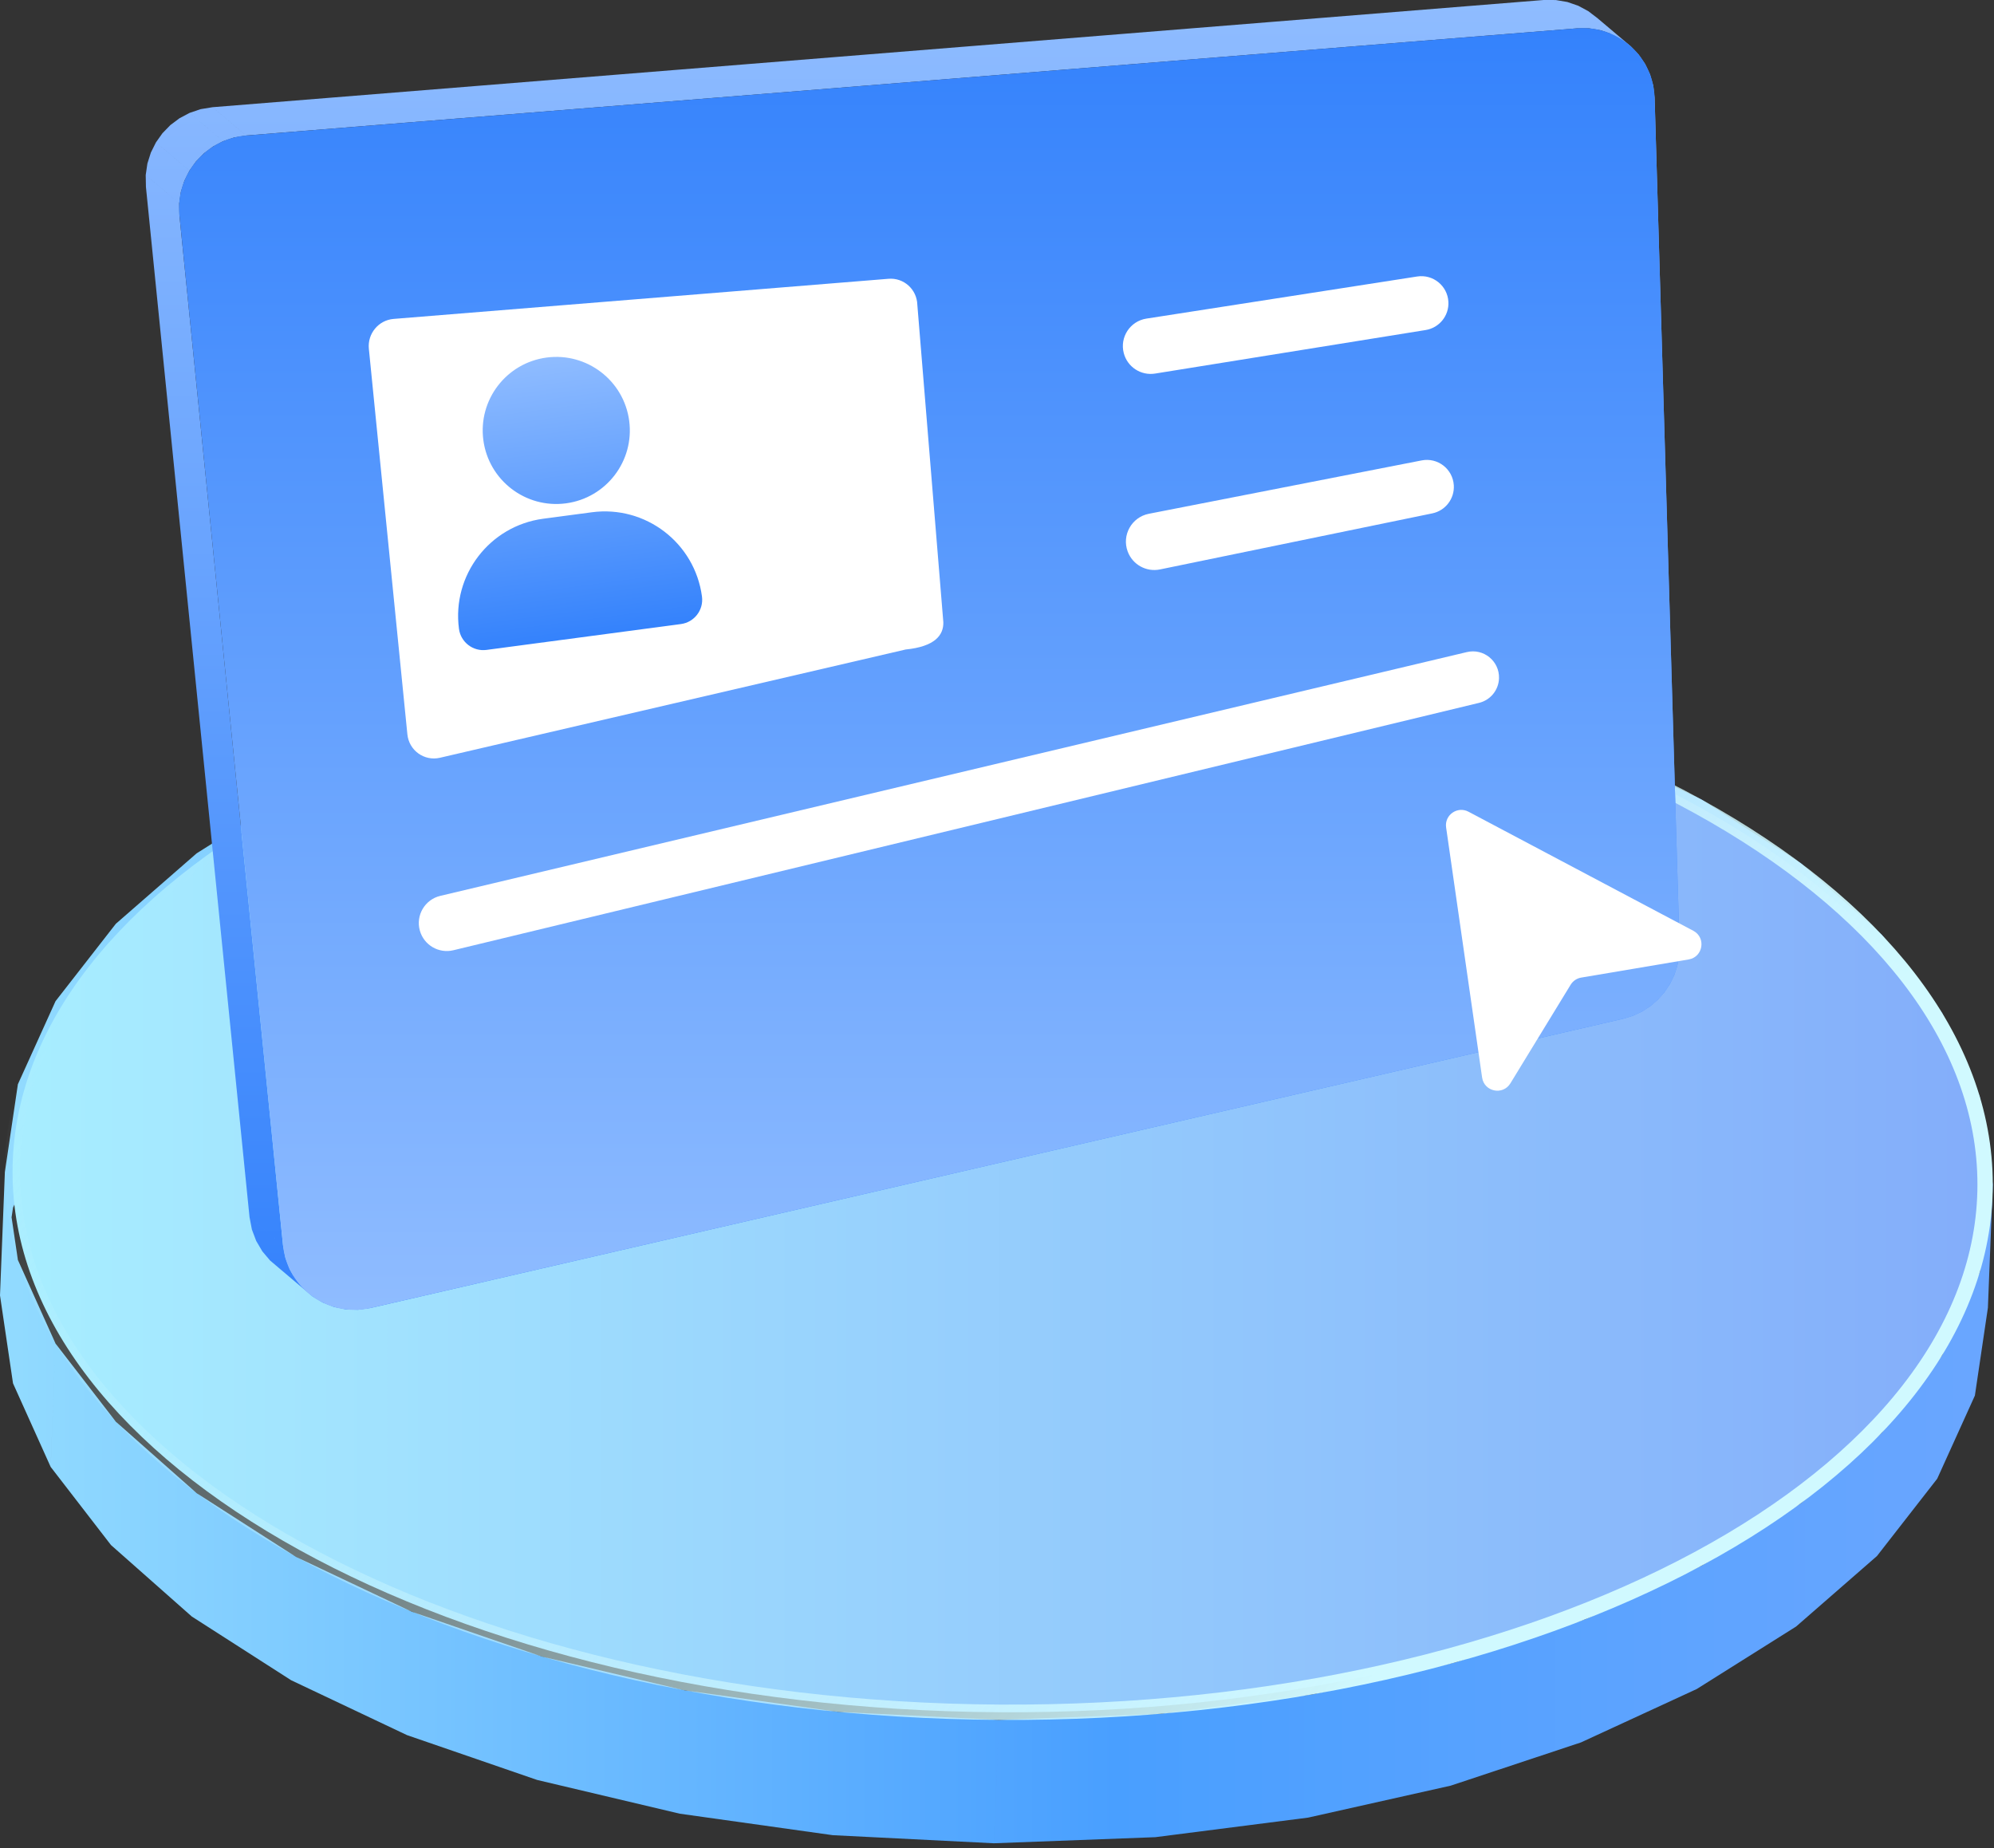 <svg width="260" height="241" viewBox="0 0 260 241" fill="none" xmlns="http://www.w3.org/2000/svg">
<rect x="0" y="0" width="260" height="241" fill="#333333" stroke="none"/>
<g clip-path="url(#clip0_2077_23362)">
<path fill-rule="evenodd" clip-rule="evenodd" d="M109.216 83.798L89.274 86.35L89.274 86.351L70.679 90.518L70.679 90.518L53.698 96.155L53.698 96.155L38.596 103.121L37.96 119.206L53.062 112.24L53.062 112.239L70.043 106.602L70.043 106.602L88.638 102.435L88.638 102.435L108.58 99.882L108.58 99.882L129.602 99.089L150.625 100.145L150.625 100.145L170.566 102.946L170.566 102.946L189.162 107.345L206.143 113.195L206.143 113.195L221.245 120.349L221.245 120.349L234.199 128.66L234.835 112.574L221.881 104.264L221.881 104.263L206.779 97.109L206.779 97.11L189.798 91.261L171.203 86.861L171.202 86.861L151.261 84.061L151.261 84.06L130.239 83.005L109.216 83.798L109.216 83.798ZM15.103 120.457L25.642 111.269L25.642 111.269L25.642 111.269L38.596 103.12L37.96 119.205L25.006 127.353L14.467 136.543L14.467 136.544L6.608 146.628L7.244 130.543L15.103 120.458L15.103 120.457ZM6.608 146.627L1.697 157.466L2.333 141.38L7.244 130.543L6.608 146.627ZM0.636 152.827L0 168.911V168.912L1.697 180.38L2.333 164.295L1.51 158.729L1.697 157.465L2.333 141.38L0.636 152.826V152.827ZM257.508 181.972L259.204 170.529L259.204 170.528L259.84 154.443L258.144 142.977L253.233 132.078L245.374 121.895L245.374 121.895L234.835 112.574L234.199 128.66L244.738 137.98L244.738 137.98L252.597 148.163L253.233 132.078L252.597 148.163L257.507 159.061L258.331 164.626L258.144 165.89L258.143 165.891L253.233 176.729L252.597 192.813L257.508 181.975L257.508 181.972ZM252.597 192.813L244.738 202.898L244.738 202.898L234.199 212.087L234.199 212.088L221.245 220.236L221.245 220.236L206.143 227.202L206.779 211.116L221.881 204.151L221.881 204.152L234.835 196.002L234.835 196.001L245.374 186.813L245.374 186.812L253.233 176.729L252.597 192.813ZM189.798 216.754L171.203 220.921L171.202 220.922L151.261 223.473L151.261 223.473L130.239 224.266L130.239 224.267L109.216 223.212L109.216 223.211L89.274 220.41L89.275 220.41L70.679 216.011L70.679 216.011L53.698 210.161L53.698 210.161L38.596 203.007L37.96 219.091L53.062 226.245L53.061 226.246L70.042 232.096L70.043 232.095L88.638 236.495L88.638 236.495L108.58 239.296L108.58 239.296L129.601 240.352L130.239 224.267L129.602 240.351L150.625 239.558L150.625 239.559L170.566 237.006L170.566 237.006L189.162 232.838L189.162 232.838L206.143 227.201L206.779 211.115L189.798 216.754L189.798 216.754ZM37.96 219.091L25.006 210.781L25.006 210.781L14.467 201.462L14.467 201.461L6.608 191.278L7.244 175.193L15.103 185.376L15.103 185.376L25.642 194.697L25.642 194.696L38.596 203.007L37.96 219.091ZM6.607 191.278L1.697 180.379L2.333 164.295L7.244 175.194L6.607 191.278Z" fill="url(#paint0_linear_2077_23362)"/>
<path d="M258.84 154.444C258.84 173.408 244.723 190.709 221.407 203.27C198.128 215.811 165.9 223.489 130.245 223.266C94.59 223.044 62.36 214.964 39.078 202.131C15.759 189.277 1.636 171.795 1.636 152.827C1.636 133.862 15.754 116.562 39.07 104C62.349 91.459 94.578 83.782 130.233 84.005C165.887 84.227 198.117 92.306 221.398 105.139C244.718 117.993 258.84 135.475 258.84 154.444Z" fill="url(#paint1_linear_2077_23362)" stroke="url(#paint2_linear_2077_23362)" stroke-width="2"/>
<path fill-rule="evenodd" clip-rule="evenodd" d="M27.711 13.979L201.281 0L202.859 0.004L202.86 0.004L204.37 0.261L205.791 0.752L205.791 0.752L205.791 0.752L207.1 1.456L208.752 2.853L208.751 2.851L207.1 1.456L208.277 2.353L212.645 6.047L212.639 6.042L212.645 6.047L213.664 7.117L213.665 7.118L214.508 8.344L210.14 4.649L209.95 4.374L208.737 3.955L207.227 3.698L207.226 3.697L205.649 3.694L32.079 17.672L27.711 13.979ZM30.535 17.925L29.094 18.412L24.727 14.718L26.169 14.231L26.17 14.232L27.71 13.979L32.078 17.673L30.536 17.926L30.535 17.925ZM23.404 15.419L23.404 15.419L23.404 15.419L24.727 14.719L29.094 18.413L27.771 19.113L27.771 19.113L26.586 20.001L26.586 20.001L25.556 21.058L25.556 21.058L24.701 22.261L20.334 18.567L21.188 17.364L21.189 17.365L22.218 16.307L22.218 16.308L23.404 15.419ZM24.039 23.587L23.589 25.014L23.588 25.014L23.368 26.52L19 22.826L19.22 21.32L19.221 21.32L19.672 19.893L19.672 19.893L20.334 18.568L24.701 22.262L24.039 23.587L24.039 23.587ZM19 22.827L19.029 24.39L19.03 24.39L32.534 158.687L36.902 162.381L23.396 28.082L23.396 28.082L23.368 26.521L19 22.827ZM210.14 4.649L210.783 6.009L211.203 7.483L211.204 7.483L211.38 9.052L215.747 12.746L215.571 11.177L215.571 11.177L215.151 9.703L215.15 9.703L214.508 8.344L210.14 4.649ZM214.629 119.616L211.38 9.052L215.747 12.746L218.996 123.311L218.996 123.311L218.996 123.311L218.941 124.647L214.574 120.953L214.629 119.616ZM214.337 122.245L214.574 120.954L218.941 124.648L218.704 125.938L218.298 127.169L213.93 123.475L214.337 122.245ZM213.364 124.63L213.364 124.629L213.93 123.475L218.298 127.169L217.731 128.323L217.731 128.323L217.018 129.388L217.018 129.388L216.169 130.347L211.801 126.653L212.65 125.694L212.651 125.694L213.364 124.63ZM210.827 127.494L210.827 127.494L209.74 128.199L208.55 128.755L212.917 132.45L214.107 131.894L215.194 131.187L216.169 130.348L211.801 126.654L210.827 127.494ZM48.324 170.555L211.637 132.841L211.638 132.841L212.917 132.45L208.55 128.755L207.27 129.148L207.27 129.147L43.956 166.861L48.324 170.555ZM42.312 167.093L43.956 166.861L48.324 170.555L46.68 170.787L42.312 167.093ZM45.073 170.732L43.533 170.412L39.166 166.718L40.707 167.038L40.708 167.04L42.312 167.094L46.68 170.787L45.075 170.733L45.073 170.732ZM36.409 165.37L35.212 164.358L34.209 163.171L34.209 163.171L34.209 163.171L33.411 161.818L33.41 161.818L33.41 161.817L32.843 160.316L32.843 160.316L32.534 158.688L36.902 162.381L37.211 164.009L37.211 164.01L37.778 165.511L37.778 165.511L37.778 165.511L38.288 166.375L39.166 166.719L43.533 170.413L42.086 169.846L42.085 169.846L40.759 169.053L40.637 168.95L40.759 169.053L36.391 165.359L35.212 164.359L36.405 165.367L36.409 165.37Z" fill="url(#paint3_linear_2077_23362)"/>
<path d="M23.397 28.083C22.866 22.806 26.792 18.1 32.079 17.673L205.649 3.694C210.997 3.264 215.591 7.382 215.748 12.746L218.996 123.311C219.129 127.827 216.043 131.825 211.638 132.842L48.324 170.555C42.814 171.827 37.467 168 36.903 162.381L23.397 28.083Z" fill="url(#paint4_linear_2077_23362)"/>
<path d="M48.096 45.481C47.899 43.506 49.359 41.744 51.324 41.585L115.857 36.352C117.846 36.191 119.554 37.733 119.612 39.74L123.002 81.125C123.052 82.815 121.904 84.311 118.084 84.692L57.364 98.808C55.316 99.284 53.328 97.852 53.118 95.748L48.096 45.481Z" fill="white"/>
<path d="M146.528 46.04C145.988 43.963 147.361 41.873 149.482 41.544L184.787 36.054C186.854 35.733 188.746 37.267 188.858 39.356V39.356C188.956 41.16 187.675 42.748 185.891 43.035L150.616 48.711C148.769 49.009 146.998 47.852 146.528 46.04V46.04Z" fill="white"/>
<path d="M147.042 71.918C146.245 69.777 147.558 67.433 149.799 66.994L185.372 60.035C187.459 59.627 189.428 61.146 189.563 63.268V63.268C189.674 65.02 188.478 66.586 186.759 66.941L151.256 74.25C149.468 74.618 147.68 73.628 147.042 71.918V71.918Z" fill="white"/>
<path d="M54.748 121.357C54.182 119.36 55.394 117.295 57.413 116.815L191.268 85.028C193.444 84.511 195.518 86.196 195.458 88.431V88.431C195.417 89.969 194.349 91.289 192.853 91.65L59.111 123.907C57.208 124.365 55.282 123.24 54.748 121.357V121.357Z" fill="white"/>
<path d="M220.792 121.367L191.476 105.841C190.031 105.075 188.327 106.274 188.56 107.893L193.254 140.504C193.521 142.359 195.964 142.861 196.941 141.262L204.798 128.403C205.099 127.909 205.6 127.57 206.171 127.473L220.189 125.106C222.073 124.788 222.481 122.261 220.792 121.367Z" fill="white"/>
<path fill-rule="evenodd" clip-rule="evenodd" d="M73.796 65.633C79.047 64.935 82.738 60.113 82.04 54.864C81.342 49.615 76.52 45.925 71.269 46.623C66.018 47.322 62.327 52.143 63.025 57.392C63.723 62.642 68.546 66.331 73.796 65.633ZM70.834 67.639C63.835 68.569 58.916 74.998 59.846 81.997C60.079 83.746 61.686 84.976 63.436 84.744L88.784 81.373C90.534 81.141 91.764 79.534 91.531 77.784C90.601 70.785 84.172 65.865 77.173 66.796L70.834 67.639Z" fill="url(#paint5_linear_2077_23362)"/>
</g>
<defs>
<linearGradient id="paint0_linear_2077_23362" x1="0" y1="161.678" x2="259.84" y2="161.678" gradientUnits="userSpaceOnUse">
<stop stop-color="#92DBFF"/>
<stop offset="0.56" stop-color="#499FFF"/>
<stop offset="1" stop-color="#6AA6FF"/>
</linearGradient>
<linearGradient id="paint1_linear_2077_23362" x1="0.636" y1="153.636" x2="259.84" y2="153.636" gradientUnits="userSpaceOnUse">
<stop stop-color="#A8EEFF"/>
<stop offset="1" stop-color="#83ADFA"/>
</linearGradient>
<linearGradient id="paint2_linear_2077_23362" x1="177.684" y1="220.719" x2="27.544" y2="106.493" gradientUnits="userSpaceOnUse">
<stop stop-color="#D0F9FF"/>
<stop offset="1" stop-color="#D0F9FF" stop-opacity="0"/>
</linearGradient>
<linearGradient id="paint3_linear_2077_23362" x1="118.998" y1="0" x2="118.998" y2="170.787" gradientUnits="userSpaceOnUse">
<stop stop-color="#8FBCFF"/>
<stop offset="1" stop-color="#3482FC"/>
</linearGradient>
<linearGradient id="paint4_linear_2077_23362" x1="121.174" y1="3.664" x2="121.174" y2="170.8" gradientUnits="userSpaceOnUse">
<stop stop-color="#3482FC"/>
<stop offset="1" stop-color="#8FBCFF"/>
</linearGradient>
<linearGradient id="paint5_linear_2077_23362" x1="71.266" y1="46.624" x2="76.11" y2="83.058" gradientUnits="userSpaceOnUse">
<stop stop-color="#8FBCFF"/>
<stop offset="1" stop-color="#3482FC"/>
</linearGradient>
<clipPath id="clip0_2077_23362">
<rect width="259.84" height="240.352" fill="white"/>
</clipPath>
</defs>
</svg>
